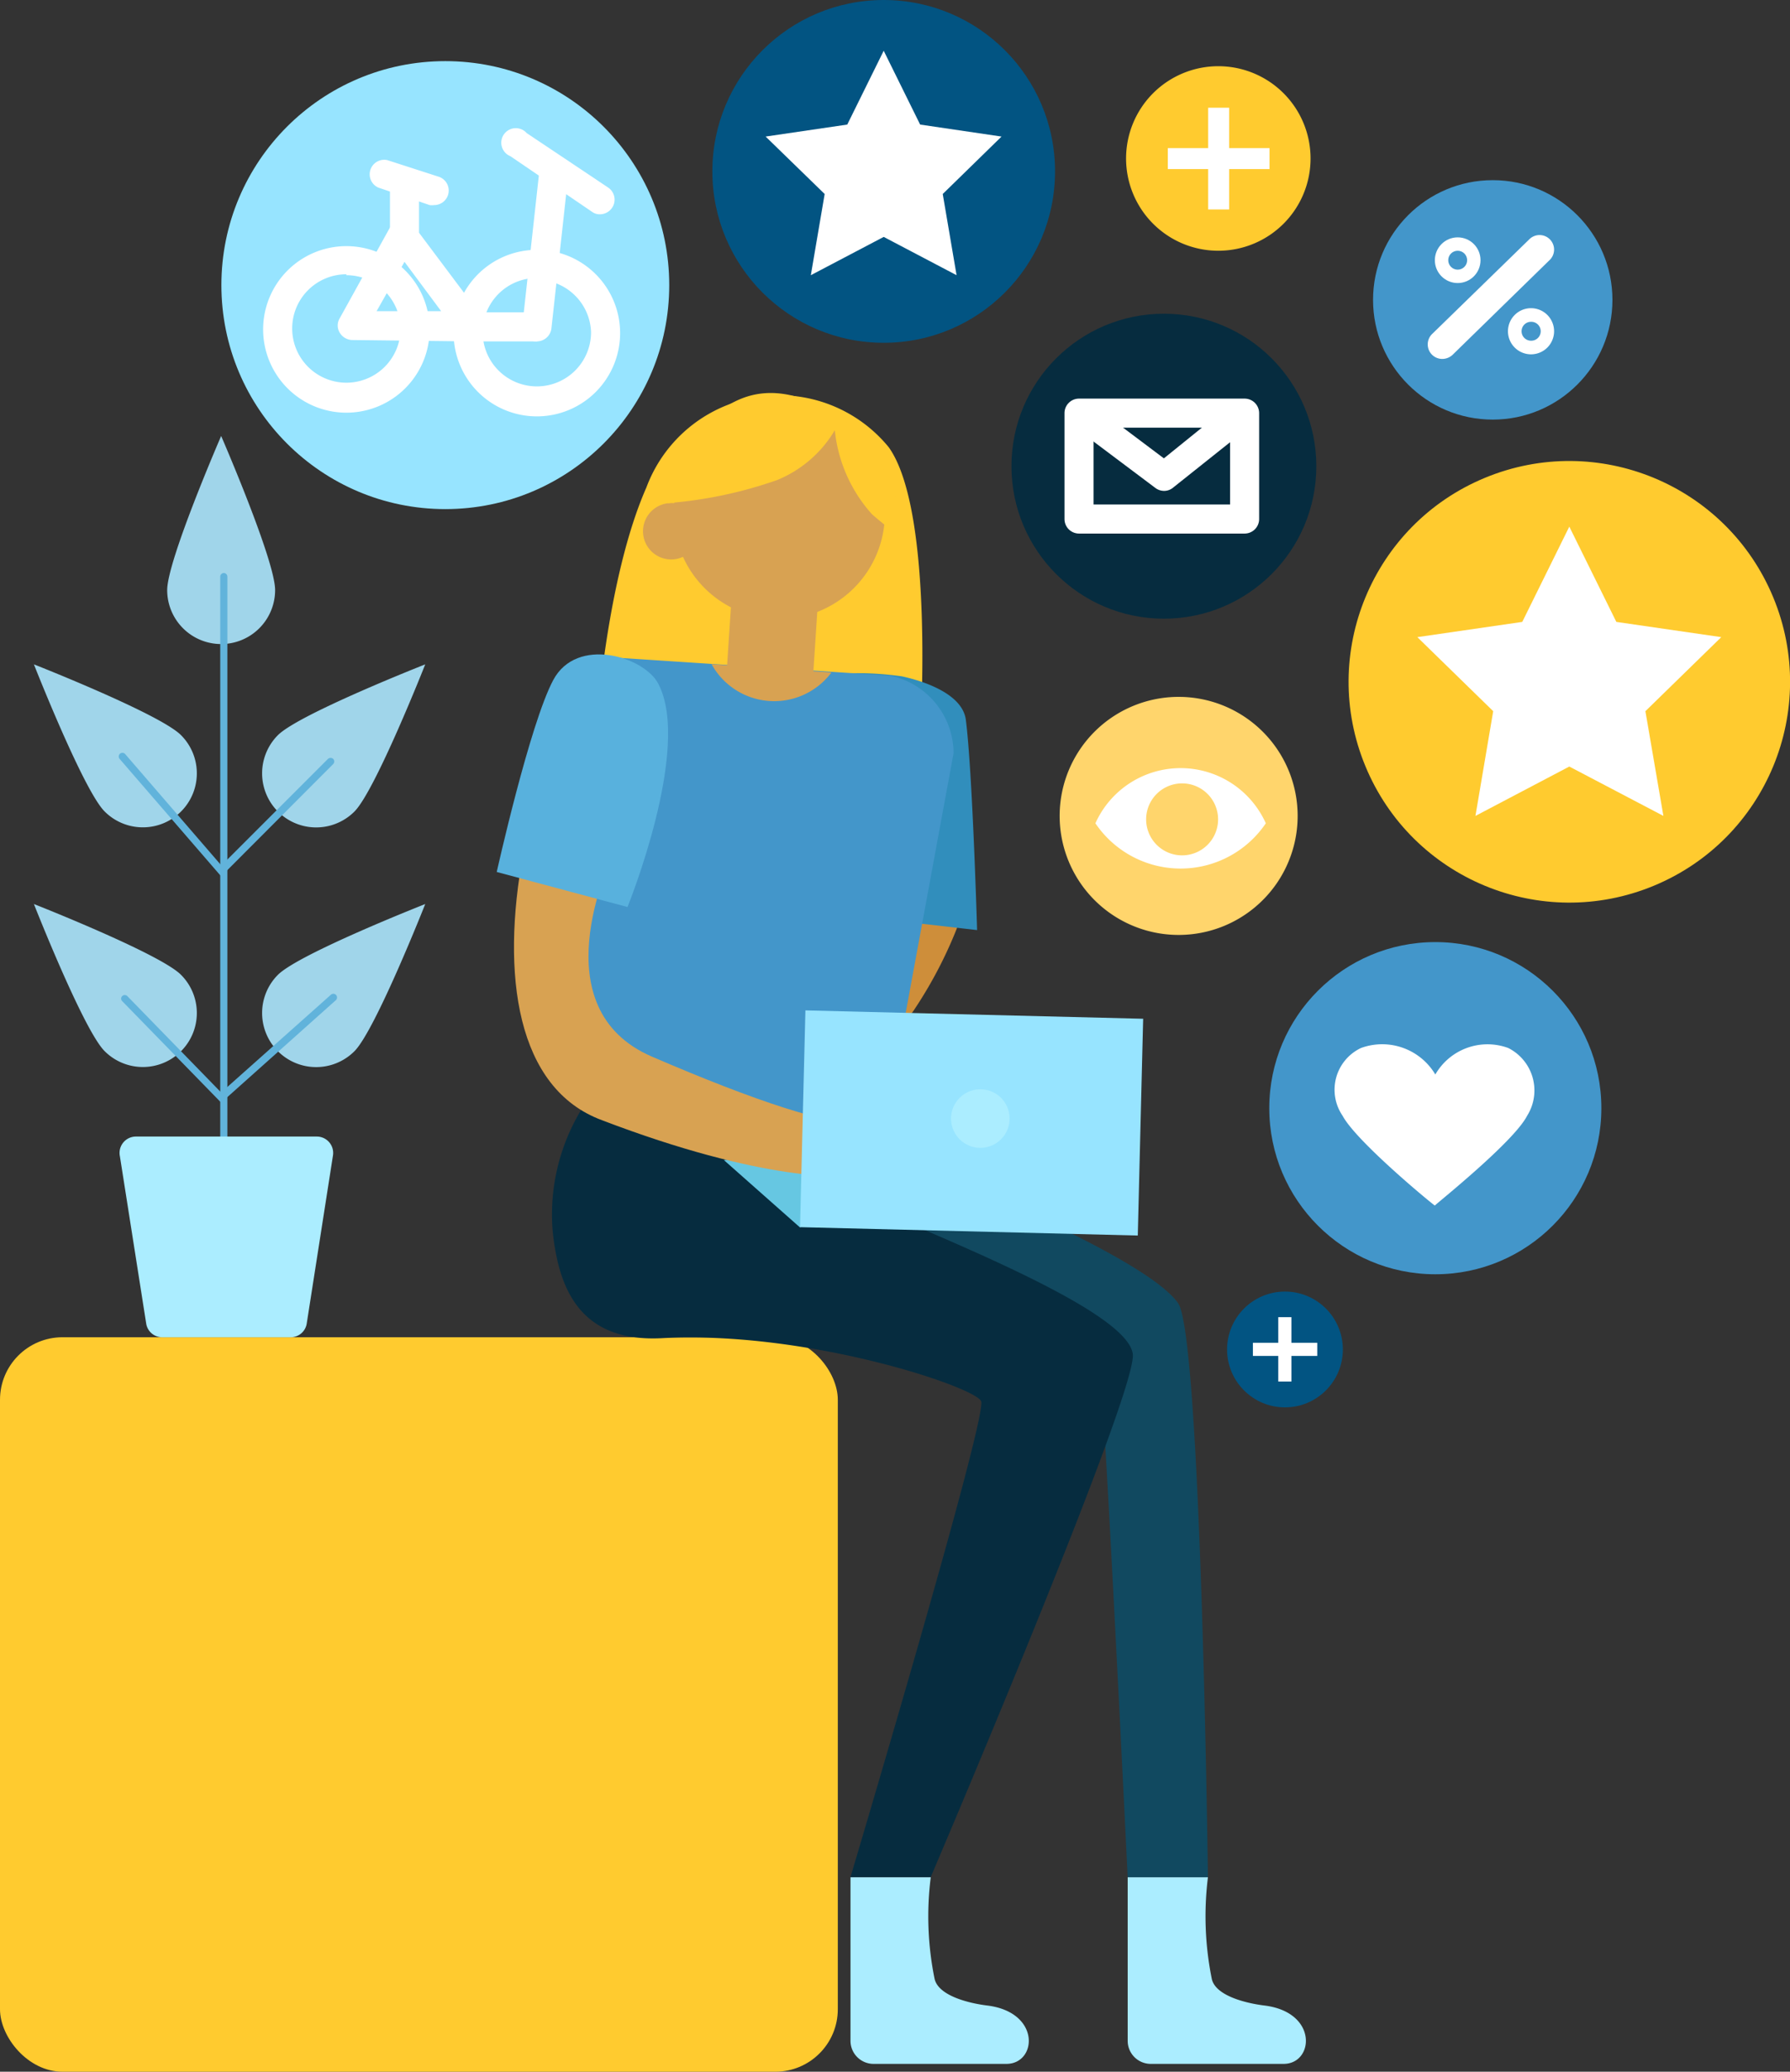 <svg id="Layer_1" data-name="Layer 1" xmlns="http://www.w3.org/2000/svg" xmlns:xlink="http://www.w3.org/1999/xlink" viewBox="0 0 77.62 89.81"><rect x="0" y="0" width="77.62" height="89.81" fill="#333333" stroke="none"/><defs><style>.cls-1{fill:none;}.cls-2{fill:#a0d5ea;}.cls-3{fill:#61b3db;}.cls-4{fill:#ce8e3a;}.cls-5{fill:#ffcb2f;}.cls-6{fill:#114960;}.cls-7{fill:#062c3f;}.cls-8{fill:#318ebc;}.cls-9{fill:#fff;}.cls-10{fill:#025482;}.cls-11{fill:#4396ca;}.cls-12{fill:#ffd56c;}.cls-13{fill:#97e4ff;}.cls-14{fill:#abedff;}.cls-15{fill:#d8a252;}.cls-16{fill:#66c7e2;}.cls-17{clip-path:url(#clip-path);}.cls-18{fill:#58b1dd;}</style><clipPath id="clip-path" transform="translate(-34.46 -119.87)"><path class="cls-1" d="M70.41,167.55l-9.83-1.19A1.84,1.84,0,0,1,59,164.31L59.35,150a1.84,1.84,0,0,1,2-1.61l12.64.87c1,.12,1.95,2.25,1.82,3.26l-3.39,13.44A1.85,1.85,0,0,1,70.41,167.55Z"/></clipPath></defs><path class="cls-2" d="M41.71,145.45c0-1.29,2.34-6.68,2.34-6.68s2.34,5.39,2.34,6.68a2.34,2.34,0,0,1-4.68,0Z" transform="translate(-34.46 -119.87)"/><path class="cls-3" d="M44.17,172.91a.16.16,0,0,1-.16-.15V144.87a.16.16,0,0,1,.16-.16.16.16,0,0,1,.15.16v27.89A.15.15,0,0,1,44.17,172.91Z" transform="translate(-34.46 -119.87)"/><path class="cls-4" d="M72.49,159.14l3.64.51a18.83,18.83,0,0,1-2,3.95c-.93,1.48-5.13,3.52-3.39,5s3.88-2.11,5.34-2.35,4.34,1.26,3.38,2.47-2.64-.63-3.19-.1-2.09,3.61-6.31,3.17-5.52-2.85-4.33-4.77S72.49,159.14,72.49,159.14Z" transform="translate(-34.46 -119.87)"/><path class="cls-5" d="M60.33,151.37s.41-6.4,2.16-10.37A6.14,6.14,0,0,1,73,139.26c2,2.8,1.36,12.49,1.36,12.49Z" transform="translate(-34.46 -119.87)"/><rect class="cls-5" y="57.97" width="36.33" height="31.84" rx="2.71"/><path class="cls-6" d="M65.92,167.63a136.08,136.08,0,0,1,13.31,4.9c2,.93,5.48,2.63,6.32,3.84,1,1.47,1.29,24.88,1.29,24.88H83.36s-1-20.61-1.18-21.62S64.94,173,64.94,173Z" transform="translate(-34.46 -119.87)"/><path class="cls-7" d="M60.29,167.08a8.76,8.76,0,0,0-1.87,6.1c.25,2.55,1.18,4.89,4.75,4.7,6.35-.34,13.71,2.16,13.84,2.75.2.93-5.67,20.61-5.67,20.61h3.48s9-21.08,8.76-22.68c-.27-2-9.31-5.41-13-7.08-3.22-1.44,1.51-5.43.26-6C68.18,164.26,60.29,167.08,60.29,167.08Z" transform="translate(-34.46 -119.87)"/><path class="cls-8" d="M70.93,149.07l-1.59,10.26,7.49.86s-.2-6.9-.49-9.13c-.15-1.06-1.67-1.63-2.77-1.87A13.73,13.73,0,0,0,70.93,149.07Z" transform="translate(-34.46 -119.87)"/><circle class="cls-5" cx="102.51" cy="149.43" r="9.57" transform="translate(-83.84 -69.27) rotate(-22.5)"/><polygon class="cls-9" points="68.05 22.83 70.09 26.96 74.64 27.62 71.35 30.83 72.13 35.37 68.05 33.23 63.98 35.37 64.75 30.83 61.46 27.62 66.01 26.96 68.05 22.83"/><circle class="cls-10" cx="38.32" cy="7.43" r="7.43"/><polygon class="cls-9" points="38.32 2.2 39.9 5.4 43.43 5.92 40.88 8.41 41.48 11.93 38.32 10.27 35.16 11.93 35.76 8.41 33.2 5.92 36.74 5.4 38.32 2.2"/><circle class="cls-11" cx="62.24" cy="48.04" r="7.2"/><path class="cls-9" d="M99.86,165.3a2.61,2.61,0,0,0-3.16,1.15,2.68,2.68,0,0,0-3.22-1.15,2,2,0,0,0-.8,2.94c.61,1.14,4,3.92,4,3.89s3.42-2.75,4-3.89A2.06,2.06,0,0,0,99.86,165.3Z" transform="translate(-34.46 -119.87)"/><path class="cls-5" d="M91.29,126.74a4,4,0,1,1-4-4A4,4,0,0,1,91.29,126.74Z" transform="translate(-34.46 -119.87)"/><rect class="cls-9" x="52.39" y="4.67" width="0.91" height="4.41"/><rect class="cls-9" x="50.64" y="6.42" width="4.41" height="0.91"/><circle class="cls-10" cx="55.72" cy="58.5" r="2.51"/><rect class="cls-9" x="55.43" y="57.1" width="0.57" height="2.79"/><rect class="cls-9" x="54.33" y="58.21" width="2.79" height="0.57"/><path class="cls-12" d="M90.73,155.23a5.16,5.16,0,1,1-5.16-5.15A5.16,5.16,0,0,1,90.73,155.23Z" transform="translate(-34.46 -119.87)"/><path class="cls-9" d="M89.35,155.56a4.46,4.46,0,0,1-7.39,0,4.05,4.05,0,0,1,7.39,0Z" transform="translate(-34.46 -119.87)"/><path class="cls-12" d="M87.28,155.39a1.56,1.56,0,1,1-1.56-1.56A1.56,1.56,0,0,1,87.28,155.39Z" transform="translate(-34.46 -119.87)"/><circle class="cls-7" cx="50.47" cy="20.21" r="6.61"/><path class="cls-9" d="M88.43,143H81.25a.63.63,0,0,1-.63-.63v-4.59a.63.63,0,0,1,.63-.63h7.18a.63.63,0,0,1,.63.63v4.59A.63.63,0,0,1,88.43,143Zm-6.55-1.26H87.8v-3.33H81.88Z" transform="translate(-34.46 -119.87)"/><path class="cls-9" d="M84.94,141.15a.63.63,0,0,1-.37-.12l-3.69-2.77.75-1,3.3,2.48L88,137.26l.78,1L85.34,141A.61.61,0,0,1,84.94,141.15Z" transform="translate(-34.46 -119.87)"/><circle class="cls-13" cx="19.31" cy="12.36" r="9.71"/><path class="cls-9" d="M49.48,137.76a3.61,3.61,0,1,1,3.61-3.61A3.61,3.61,0,0,1,49.48,137.76Zm0-6a2.35,2.35,0,1,0,2.35,2.35A2.35,2.35,0,0,0,49.48,131.8Z" transform="translate(-34.46 -119.87)"/><path class="cls-9" d="M57.74,137.92a3.61,3.61,0,1,1,3.61-3.61A3.61,3.61,0,0,1,57.74,137.92Zm0-6a2.35,2.35,0,1,0,2.35,2.35A2.35,2.35,0,0,0,57.74,132Z" transform="translate(-34.46 -119.87)"/><path class="cls-9" d="M54.85,134.67h0l-5.13-.06a.65.65,0,0,1-.53-.32.6.6,0,0,1,0-.62l2.17-3.92a.62.62,0,0,1,.51-.32.63.63,0,0,1,.55.25l3,4a.64.64,0,0,1-.51,1Zm-4.06-1.31,2.8,0L52,131.22Z" transform="translate(-34.46 -119.87)"/><path class="cls-9" d="M53.29,128.76a.69.69,0,0,1-.2,0L50.86,128a.63.63,0,0,1,.39-1.19l2.23.72a.63.63,0,0,1-.19,1.23Z" transform="translate(-34.46 -119.87)"/><path class="cls-9" d="M57.74,134.67h-.07a.63.63,0,0,1-.56-.69l.73-6.63a.63.63,0,0,1,1.26.13l-.73,6.64A.64.64,0,0,1,57.74,134.67Z" transform="translate(-34.46 -119.87)"/><path class="cls-9" d="M60.48,129.16a.56.56,0,0,1-.35-.11l-3.54-2.41a.63.63,0,1,1,.71-1L60.83,128a.63.63,0,0,1,.17.88A.64.64,0,0,1,60.48,129.16Z" transform="translate(-34.46 -119.87)"/><rect class="cls-9" x="20.4" y="13.54" width="2.89" height="1.26"/><path class="cls-9" d="M52,130.81a.63.63,0,0,1-.63-.63V128a.63.63,0,1,1,1.26,0v2.23A.63.63,0,0,1,52,130.81Z" transform="translate(-34.46 -119.87)"/><path class="cls-14" d="M74.82,201.25H71.34l0,7.09a1,1,0,0,0,1,1l5.76,0c1.33,0,1.51-2.24-.83-2.53-.74-.09-2.09-.4-2.28-1.14A13.53,13.53,0,0,1,74.82,201.25Z" transform="translate(-34.46 -119.87)"/><path class="cls-14" d="M86.84,201.25H83.36l0,7.09a1,1,0,0,0,1,1l5.76,0c1.32,0,1.51-2.24-.83-2.53-.74-.09-2.1-.4-2.28-1.14A13.67,13.67,0,0,1,86.84,201.25Z" transform="translate(-34.46 -119.87)"/><path class="cls-11" d="M70.94,169.37l-10.36-3A1.84,1.84,0,0,1,59,164.31L59.35,150a1.84,1.84,0,0,1,2-1.61l11.71.77a3.45,3.45,0,0,1,2.75,3.36L73,167.76A1.84,1.84,0,0,1,70.94,169.37Z" transform="translate(-34.46 -119.87)"/><rect class="cls-15" x="65.08" y="144.71" width="5.85" height="3.75" transform="translate(-117.17 84.98) rotate(-86.25)"/><path class="cls-15" d="M72.46,143.93a4.58,4.58,0,1,1-2.37-6A4.58,4.58,0,0,1,72.46,143.93Z" transform="translate(-34.46 -119.87)"/><polygon class="cls-16" points="34.69 53.21 31.39 50.29 40.73 48.99 34.69 53.21"/><path class="cls-15" d="M64.68,143.4a1.22,1.22,0,0,1-2.23-1,1.22,1.22,0,1,1,2.23,1Z" transform="translate(-34.46 -119.87)"/><path class="cls-15" d="M57.15,156.87s4-.41,3.88,0-3.17,6.71,1.71,8.81c4.49,1.93,7.69,3,9.34,2.93s4.08.89,4.24,2-1.84,1.83-2.82,1-1.41-1-1.88-.83-4.08.32-11.06-2.35C56.86,167.06,56.17,162.14,57.15,156.87Z" transform="translate(-34.46 -119.87)"/><g class="cls-17"><path class="cls-15" d="M70.87,148.41a3.1,3.1,0,1,1-1.61-4.09A3.12,3.12,0,0,1,70.87,148.41Z" transform="translate(-34.46 -119.87)"/></g><path class="cls-18" d="M63,149.5c1.48,2.78-1.33,9.69-1.33,9.69L56,157.67s1.43-6.41,2.45-8.32S62.38,148.33,63,149.5Z" transform="translate(-34.46 -119.87)"/><path class="cls-2" d="M39,165.44c-.92-.91-3.07-6.38-3.07-6.38s5.47,2.15,6.38,3.07A2.34,2.34,0,0,1,39,165.44Z" transform="translate(-34.46 -119.87)"/><path class="cls-2" d="M39,155.05c-.92-.91-3.07-6.38-3.07-6.38s5.47,2.15,6.38,3.07A2.34,2.34,0,0,1,39,155.05Z" transform="translate(-34.46 -119.87)"/><path class="cls-2" d="M49.83,165.44c.91-.91,3.07-6.38,3.07-6.38s-5.47,2.15-6.39,3.07a2.34,2.34,0,0,0,3.32,3.31Z" transform="translate(-34.46 -119.87)"/><path class="cls-2" d="M49.83,155.05c.91-.91,3.07-6.38,3.07-6.38s-5.47,2.15-6.39,3.07a2.34,2.34,0,0,0,3.32,3.31Z" transform="translate(-34.46 -119.87)"/><path class="cls-5" d="M63.42,141.68a18.65,18.65,0,0,0,4.74-1,5.19,5.19,0,0,0,2.5-2.16,6.41,6.41,0,0,0,1.61,3.64c1.35,1.19,1.35.81,1.35.81s-.29-3.77-3.34-5.38-4.57,0-5.68,1A5,5,0,0,0,63.42,141.68Z" transform="translate(-34.46 -119.87)"/><rect class="cls-13" x="71.89" y="161.24" width="9.4" height="14.65" transform="translate(-128.28 121.07) rotate(-88.58)"/><circle class="cls-14" cx="42.51" cy="48.49" r="1.27"/><path class="cls-14" d="M40.36,169.14H48.2a.71.71,0,0,1,.7.81l-1.14,7.3a.7.7,0,0,1-.69.59H41.49a.7.7,0,0,1-.69-.59L39.66,170A.71.71,0,0,1,40.36,169.14Z" transform="translate(-34.46 -119.87)"/><path class="cls-3" d="M44.05,157.86l-4.41-5.1a.16.16,0,0,1,.24-.21l4.18,4.84,4.62-4.62a.17.17,0,0,1,.23,0,.16.16,0,0,1,0,.22Z" transform="translate(-34.46 -119.87)"/><path class="cls-3" d="M44.05,167.67l-4.29-4.4a.15.15,0,0,1,0-.22.16.16,0,0,1,.22,0l4.07,4.18L48.8,163a.16.16,0,1,1,.21.24Z" transform="translate(-34.46 -119.87)"/><circle class="cls-11" cx="64.73" cy="13" r="5.19"/><path class="cls-9" d="M97,135.43a.63.63,0,0,1-.44-1.08l4.24-4.13a.63.63,0,0,1,.88.9l-4.24,4.14A.66.66,0,0,1,97,135.43Z" transform="translate(-34.46 -119.87)"/><circle class="cls-9" cx="63.21" cy="11.28" r="0.99"/><path class="cls-9" d="M101.85,134.23a1,1,0,1,1-1-1A1,1,0,0,1,101.85,134.23Z" transform="translate(-34.46 -119.87)"/><path class="cls-11" d="M101.27,134.23a.41.41,0,0,1-.42.41.41.41,0,0,1,0-.82A.41.41,0,0,1,101.27,134.23Z" transform="translate(-34.46 -119.87)"/><circle class="cls-11" cx="63.21" cy="11.28" r="0.41"/></svg>